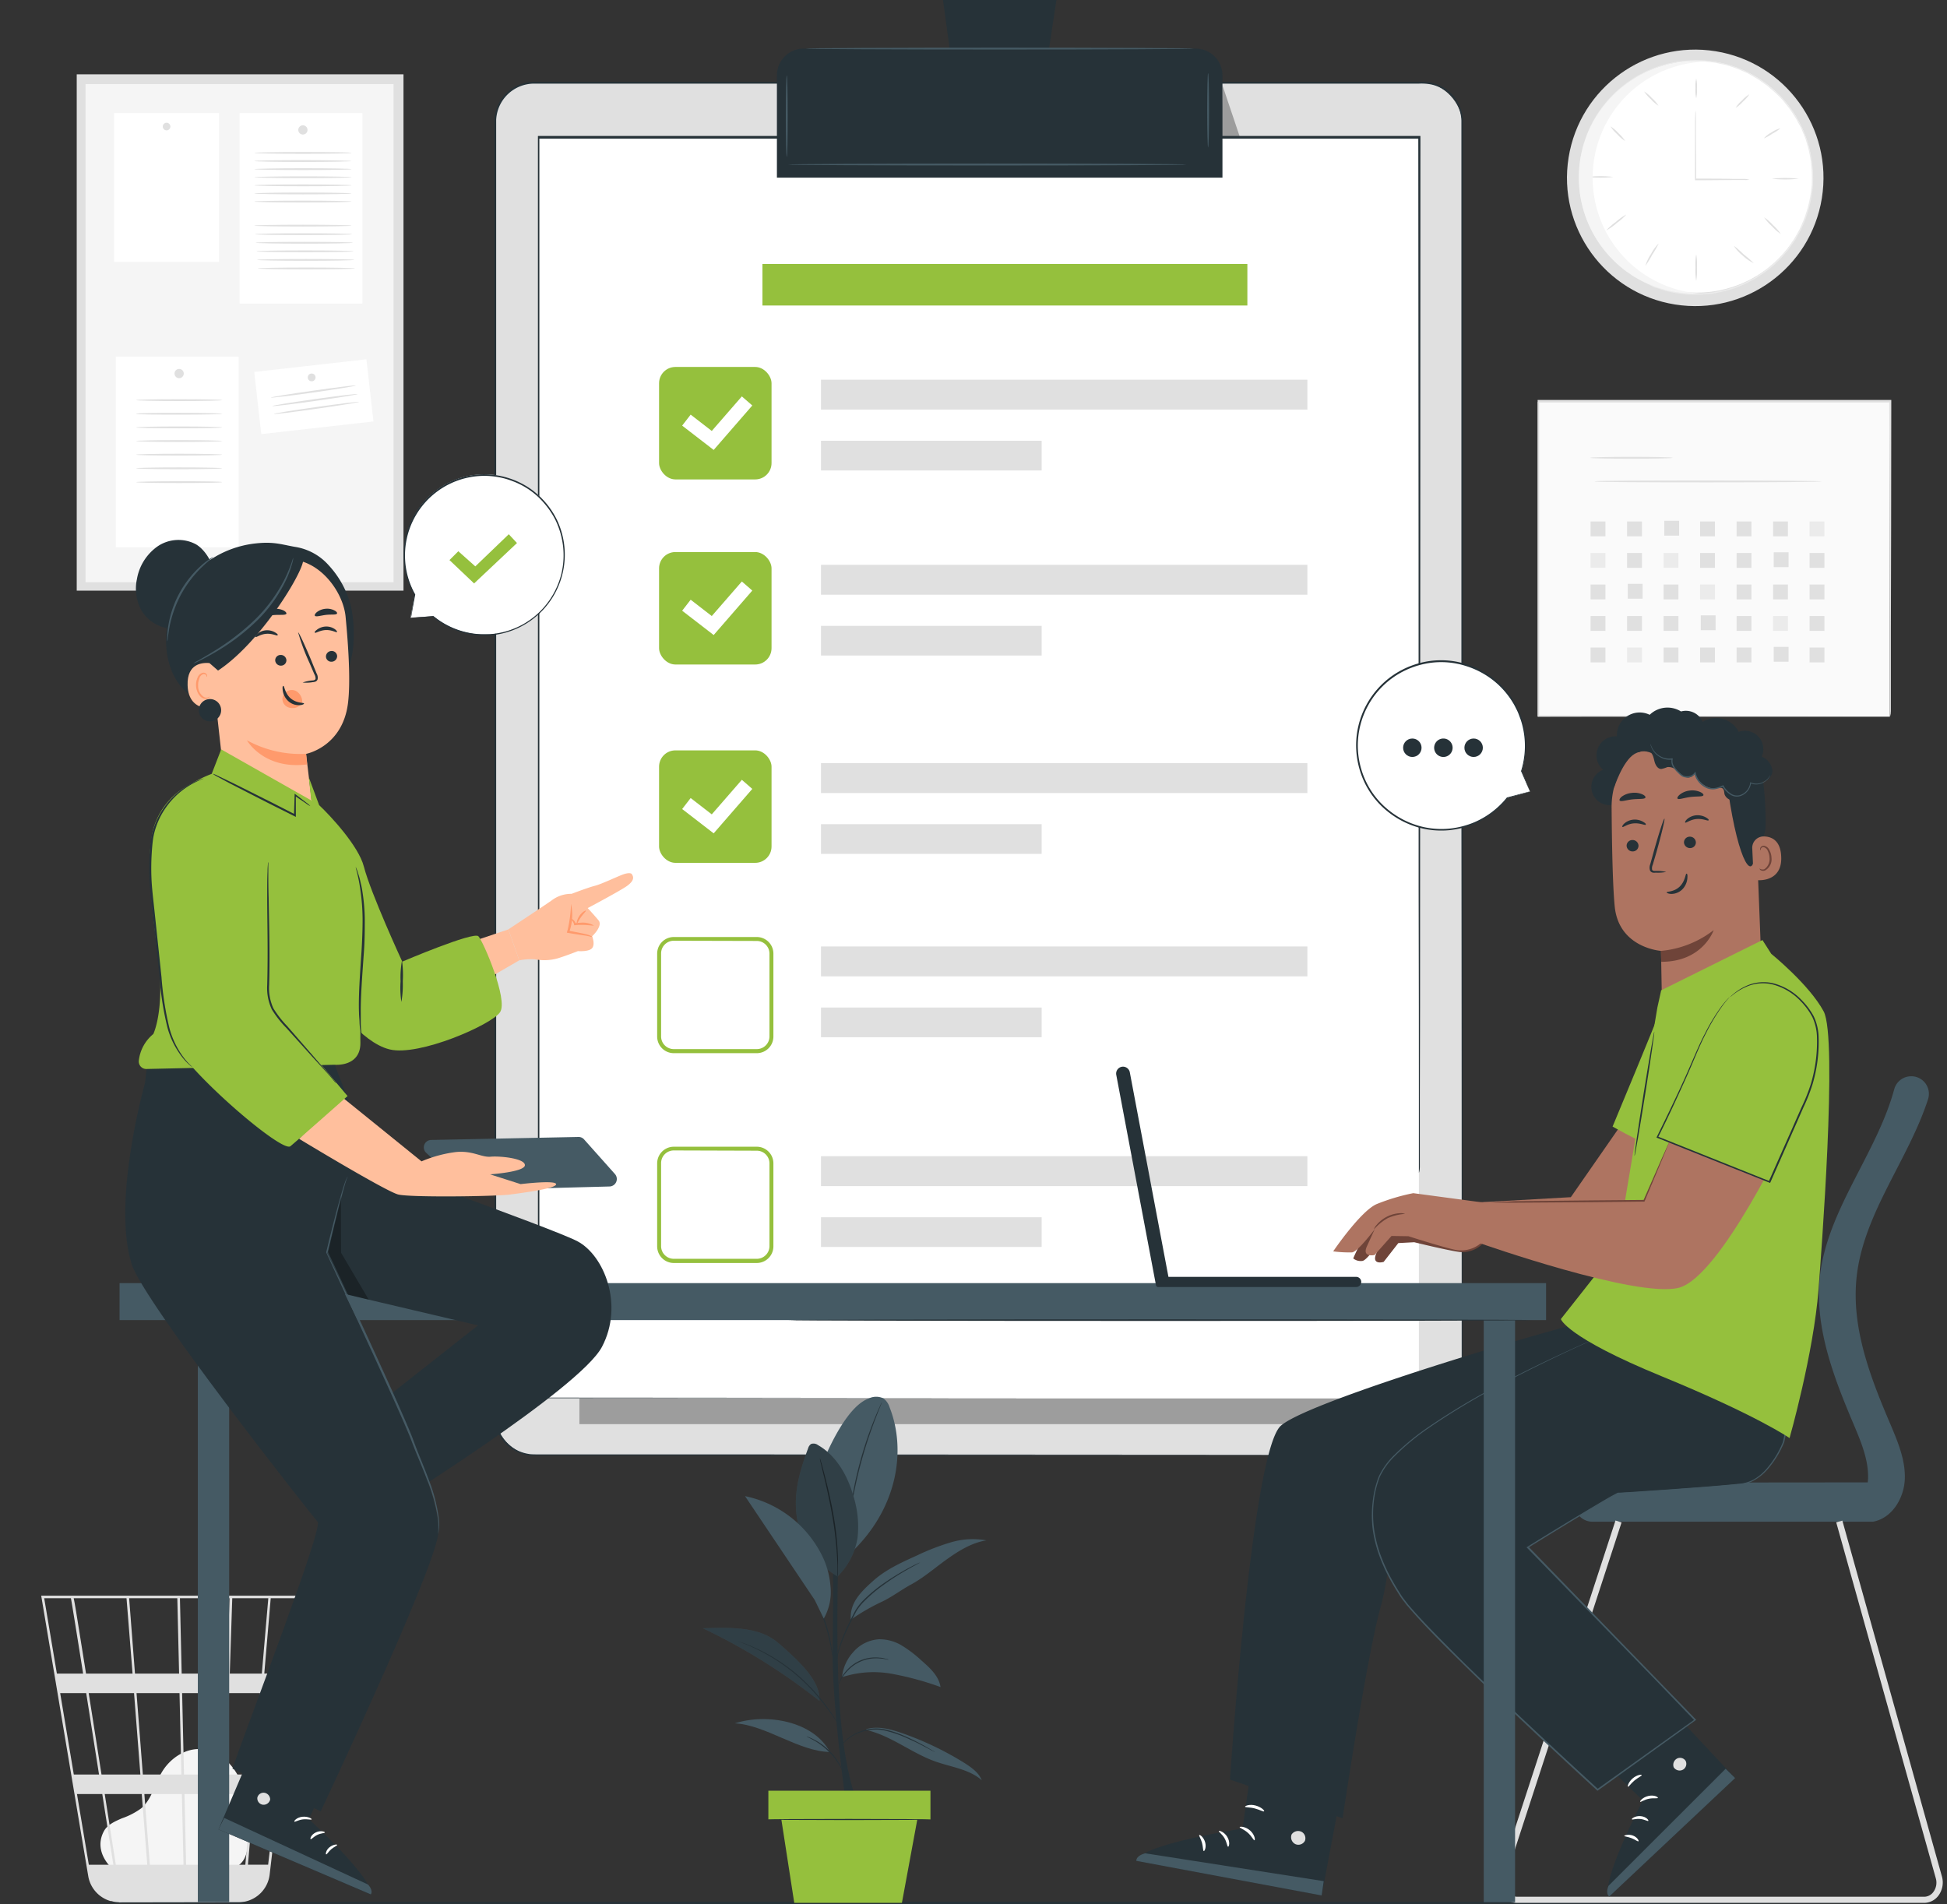 <svg xmlns="http://www.w3.org/2000/svg" viewBox="0 0 460.29 450.16"><rect x="0" y="0" width="460.29" height="450.16" fill="#333333" stroke="none"/><defs><style>.cls-1{fill:#f5f5f5;}.cls-2{fill:#e0e0e0;}.cls-3{fill:#fafafa;}.cls-4{fill:#ebebeb;}.cls-5{fill:#fff;}.cls-6{fill:#263238;}.cls-14,.cls-7{opacity:0.3;}.cls-8{fill:#455a64;}.cls-9{fill:#95c03d;}.cls-10{fill:#6f4439;}.cls-11{fill:#ae7461;}.cls-12{fill:#ffbf9d;}.cls-13{fill:#ff9a6c;}</style></defs><g id="Ebene_2" data-name="Ebene 2"><g id="Background_Complete" data-name="Background Complete"><path class="cls-1" d="M26.58,441.8c-1.32-1.13-4.27-4.71-2-8.88.83-1.53,2.6-2.29,4.2-3a17.23,17.23,0,0,0,4.61-2.38c2.49-2.13,3.18-5.65,4.84-8.49,1.9-3.25,5.45-5.69,9.2-5.52,4.3.2,7.88,3.71,9.5,7.71s1.68,8.44,1.72,12.76c0,2.39-.09,5.08-1.85,6.69-1.61,1.49-4,1.51-6.24,1.44l-23.47-.72"/><path class="cls-2" d="M71.47,377.26H9.74l11.12,66.3a7.42,7.42,0,0,0,5.27,5.91l.22,0c.18.05.36.11.55.15a8.39,8.39,0,0,0,1.25.14v.06l.3,0H56a8.4,8.4,0,0,0,1.51-.15,7.43,7.43,0,0,0,6.24-6.48l5.36-45.69.25-1.82h0l2.12-18.09ZM59.83,419.55H53.49l.64-19.24h7.34Zm2.25-19.24h6.07l-2.26,19.24H60.44ZM44,440.88l-.39-16.71h9.12l-.55,16.71Zm-9.87-16.71H43l.38,16.71H35.42Zm.69,16.71H27.38c-.71-4.51-1.63-10.38-2.62-16.71h8.75Zm-1.05-21.33-1.49-19.24H42.44l.44,19.24Zm9.73,0-.44-19.24H53.52l-.64,19.24Zm-.55-23.86-.41-17.82H54.26l-.59,17.82Zm-.61,0H31.91l-1.38-17.82H41.92Zm-11,0h-11c-.39-2.46-.76-4.79-1.1-6.88-1.15-7.21-1.58-9.92-1.82-10.94H29.91Zm.35,4.62,1.5,19.24H24c-.31-1.95-.62-3.93-.93-5.9-.71-4.55-1.43-9.09-2.1-13.34Zm-8.24,19.24h-6l-3.22-19.24h6.15C21.32,406.26,22.36,412.87,23.41,419.55Zm.73,4.62c.9,5.78,1.8,11.49,2.62,16.71H21l-2.8-16.71Zm28.64,16.71.56-16.71h6.09L58,440.88Zm1.5-45.19.59-17.82h8.52l-1.53,17.82ZM16.77,377.87c.24,1.29,1.37,8.3,2.88,17.82h-6.2l-3-17.82Zm46.62,63H58.62l1.43-16.71h5.3Zm5.3-45.19H62.48L64,377.87h6.78Z"/><rect class="cls-3" x="363.55" y="95.01" width="83.2" height="74.44"/><path class="cls-2" d="M446.75,169.45s0-.48,0-1.39,0-2.24,0-4c0-3.5,0-8.61,0-15.11,0-13-.06-31.59-.1-54l.19.19-83.19,0h0l.22-.22c0,27.08,0,52.56,0,74.44l-.19-.2,60.18.1,17,.05,4.49,0,1.16,0h-1.11l-4.46,0-16.93,0-60.3.1h-.2v-.19c0-21.88,0-47.36,0-74.44v-.22h.23l83.19,0h.19V95c0,22.42-.07,41-.1,54.08,0,6.48,0,11.58,0,15.06,0,1.73,0,3,0,4S446.75,169.45,446.75,169.45Z"/><path class="cls-2" d="M395.45,108.24c0,.12-4.38.22-9.78.22s-9.78-.1-9.78-.22,4.38-.23,9.78-.23S395.45,108.11,395.45,108.24Z"/><path class="cls-2" d="M430.7,113.82c0,.13-12,.23-26.86.23S377,114,377,113.82s12-.22,26.88-.22S430.7,113.7,430.7,113.82Z"/><rect class="cls-2" x="376.03" y="123.29" width="3.51" height="3.51"/><rect class="cls-2" x="384.66" y="123.29" width="3.51" height="3.51"/><rect class="cls-2" x="393.45" y="123.13" width="3.51" height="3.51"/><rect class="cls-2" x="401.92" y="123.29" width="3.51" height="3.51"/><rect class="cls-2" x="410.55" y="123.29" width="3.51" height="3.51"/><rect class="cls-2" x="419.17" y="123.29" width="3.51" height="3.51"/><rect class="cls-4" x="427.8" y="123.29" width="3.51" height="3.51"/><rect class="cls-4" x="376.03" y="130.74" width="3.51" height="3.51"/><rect class="cls-2" x="384.66" y="130.74" width="3.51" height="3.51"/><rect class="cls-4" x="393.29" y="130.74" width="3.51" height="3.51"/><rect class="cls-2" x="401.92" y="130.74" width="3.51" height="3.51"/><rect class="cls-2" x="410.55" y="130.74" width="3.51" height="3.51"/><rect class="cls-2" x="419.33" y="130.58" width="3.51" height="3.51"/><rect class="cls-2" x="427.8" y="130.74" width="3.51" height="3.51"/><rect class="cls-2" x="376.03" y="138.2" width="3.51" height="3.51"/><rect class="cls-2" x="384.82" y="138.04" width="3.51" height="3.51"/><rect class="cls-2" x="393.29" y="138.2" width="3.51" height="3.51"/><rect class="cls-4" x="401.92" y="138.2" width="3.51" height="3.51"/><rect class="cls-2" x="410.55" y="138.2" width="3.51" height="3.51"/><rect class="cls-2" x="419.17" y="138.2" width="3.51" height="3.51"/><rect class="cls-2" x="427.8" y="138.2" width="3.51" height="3.51"/><rect class="cls-2" x="376.03" y="145.65" width="3.51" height="3.51"/><rect class="cls-2" x="384.66" y="145.65" width="3.51" height="3.51"/><rect class="cls-2" x="393.29" y="145.65" width="3.51" height="3.51"/><rect class="cls-2" x="402.08" y="145.49" width="3.51" height="3.51"/><rect class="cls-2" x="410.55" y="145.65" width="3.51" height="3.51"/><rect class="cls-4" x="419.17" y="145.65" width="3.51" height="3.51"/><rect class="cls-2" x="427.8" y="145.65" width="3.51" height="3.51"/><rect class="cls-2" x="376.03" y="153.1" width="3.51" height="3.51"/><rect class="cls-4" x="384.66" y="153.1" width="3.51" height="3.51"/><rect class="cls-2" x="393.29" y="153.1" width="3.51" height="3.51"/><rect class="cls-2" x="401.92" y="153.1" width="3.51" height="3.51"/><rect class="cls-2" x="410.55" y="153.1" width="3.51" height="3.51"/><rect class="cls-2" x="419.33" y="152.94" width="3.51" height="3.51"/><rect class="cls-2" x="427.8" y="153.1" width="3.51" height="3.51"/><circle class="cls-2" cx="400.77" cy="42.05" r="30.32" transform="translate(295.66 431.07) rotate(-80.87)"/><circle class="cls-5" cx="401.09" cy="41.74" r="27.44"/><path class="cls-4" d="M373.37,40.1s0,.15,0,.44,0,.75,0,1.32v1c0,.36.06.75.09,1.17s.08.87.13,1.35a13.24,13.24,0,0,0,.26,1.53,26,26,0,0,0,2.57,7.51,27.37,27.37,0,0,0,6.46,8.24l1.13,1c.4.3.82.58,1.24.88s.82.61,1.28.86l1.38.78.7.39.75.32,1.5.67c.52.21,1.06.35,1.59.54a15.24,15.24,0,0,0,1.63.48,24.53,24.53,0,0,0,3.44.63c.59.06,1.19.16,1.79.19l1.82,0c.3,0,.61,0,.92,0l.92-.08c.62-.06,1.24-.09,1.86-.18a29.36,29.36,0,0,0,3.73-.83l.93-.27.46-.14.46-.19,1.82-.73c.6-.28,1.18-.61,1.78-.91.29-.16.6-.29.88-.48l.84-.55A29.34,29.34,0,0,0,419,62.54l1.5-1.44.37-.36.35-.4.68-.8.68-.8.61-.86.61-.87.31-.44.27-.46,1.05-1.88c.29-.65.59-1.31.88-2a29.36,29.36,0,0,0,2-8.55,29.29,29.29,0,0,0-.84-8.74c-.21-.7-.41-1.39-.61-2.08l-.81-2-.2-.5-.25-.47L425.1,29l-.49-.94-.57-.89-.58-.88-.28-.43-.33-.41-1.29-1.63A29.12,29.12,0,0,0,418.62,21l-.76-.66c-.26-.22-.55-.39-.81-.59-.55-.38-1.09-.78-1.64-1.13l-1.72-1-.42-.24a4.43,4.43,0,0,0-.45-.2l-.88-.4a30.34,30.34,0,0,0-3.59-1.31c-.6-.17-1.22-.28-1.82-.42l-.91-.2c-.3-.06-.61-.08-.91-.12l-1.81-.21c-.6,0-1.2,0-1.79,0a26.76,26.76,0,0,0-3.49.17,13.52,13.52,0,0,0-1.69.27c-.55.11-1.1.19-1.64.33l-1.58.46-.78.23-.74.29-1.47.59c-.49.19-.93.46-1.39.69s-.91.46-1.34.7l-1.25.81a27.4,27.4,0,0,0-7.48,7.33,26,26,0,0,0-3.53,7.11,14.56,14.56,0,0,0-.46,1.48q-.15.7-.3,1.32c-.09.41-.19.79-.25,1.14s-.08.67-.12,1c-.07.57-.12,1-.16,1.3s-.07.45-.07.45,0-.16,0-.45.07-.74.13-1.31c0-.29.07-.61.11-1s.15-.73.23-1.15.19-.86.29-1.33a13,13,0,0,1,.45-1.49,26,26,0,0,1,3.49-7.17,27.6,27.6,0,0,1,7.51-7.41l1.25-.82c.44-.25.9-.47,1.35-.71s.91-.51,1.4-.7l1.48-.6.75-.3.79-.23,1.59-.47c.54-.14,1.1-.22,1.66-.34a13.68,13.68,0,0,1,1.7-.27,25.54,25.54,0,0,1,3.52-.18c.6,0,1.21,0,1.81,0l1.83.21c.3,0,.61.06.92.12l.91.2c.61.14,1.23.26,1.85.42a29.14,29.14,0,0,1,3.62,1.32l.9.4.44.2.44.24,1.73,1c.56.36,1.1.76,1.66,1.14.27.2.56.38.82.6l.77.66a31,31,0,0,1,3,2.88c.44.54.87,1.09,1.31,1.64l.33.41.29.44.58.89.58.9.5.94.5,1,.25.48.2.5.81,2c.21.7.42,1.4.62,2.1a30,30,0,0,1,.86,8.84,29.59,29.59,0,0,1-2,8.64c-.29.67-.59,1.34-.89,2l-1.06,1.89-.27.47-.31.44-.62.88-.62.88-.69.81-.69.8-.35.4-.38.37-1.51,1.46a31.28,31.28,0,0,1-3.32,2.46l-.85.55c-.29.19-.6.32-.9.48-.6.31-1.18.64-1.79.92l-1.84.74-.46.19-.47.14-.95.27a29.09,29.09,0,0,1-3.76.84c-.63.08-1.26.11-1.88.17l-.93.08c-.31,0-.62,0-.93,0l-1.84,0c-.61,0-1.2-.13-1.8-.19a25.93,25.93,0,0,1-3.47-.64,13.63,13.63,0,0,1-1.65-.5c-.53-.18-1.08-.33-1.6-.54L389.26,67l-.75-.33c-.24-.13-.48-.26-.71-.4l-1.39-.78c-.46-.25-.86-.59-1.29-.88s-.85-.58-1.25-.88l-1.13-1a27.58,27.58,0,0,1-6.48-8.33,26.16,26.16,0,0,1-2.53-7.56c-.08-.54-.23-1-.25-1.54s-.07-.94-.11-1.36-.07-.81-.08-1.16,0-.68,0-1c0-.57,0-1,0-1.32S373.37,40.1,373.37,40.1Z"/><path class="cls-2" d="M413.58,42.49a4.38,4.38,0,0,1-1,.07l-2.68,0c-2.28,0-5.45.06-9,.06h-.18v-2c0-4,0-7.61,0-10.23,0-1.27,0-2.31.06-3.11a6,6,0,0,1,.07-1.13,7.27,7.27,0,0,1,.07,1.13c0,.8,0,1.84,0,3.11,0,2.62.06,6.24.06,10.23v1.79l-.18-.17c3.58,0,6.75,0,9,.06l2.68,0A6.2,6.2,0,0,1,413.58,42.49Z"/><path class="cls-2" d="M401,18.58a7.62,7.62,0,0,1,.18,2.32,7.52,7.52,0,0,1-.18,2.31,7.52,7.52,0,0,1-.18-2.31A7.62,7.62,0,0,1,401,18.58Z"/><path class="cls-2" d="M413.56,22.3A7.49,7.49,0,0,1,412.07,24a7.2,7.2,0,0,1-1.74,1.49,7.2,7.2,0,0,1,1.49-1.74A7.49,7.49,0,0,1,413.56,22.3Z"/><path class="cls-2" d="M420.91,30.33A9.3,9.3,0,0,1,419,31.6a9.87,9.87,0,0,1-2,1.11,6,6,0,0,1,1.82-1.41A6.38,6.38,0,0,1,420.91,30.33Z"/><path class="cls-2" d="M425.22,42.25a27.83,27.83,0,0,1-6.32,0,29.45,29.45,0,0,1,6.32,0Z"/><path class="cls-2" d="M381.38,41.83a24.84,24.84,0,0,1-6,0,24.84,24.84,0,0,1,6,0Z"/><path class="cls-2" d="M384.48,50.71a12.72,12.72,0,0,1-2.25,2,13,13,0,0,1-2.49,1.77,14,14,0,0,1,2.26-2A13.32,13.32,0,0,1,384.48,50.71Z"/><path class="cls-2" d="M392.13,57.57a21.49,21.49,0,0,1-1.53,2.66A22.06,22.06,0,0,1,389,62.84a9.85,9.85,0,0,1,1.32-2.79A9.85,9.85,0,0,1,392.13,57.57Z"/><path class="cls-2" d="M401,66.42a14,14,0,0,1-.18-3.16A14,14,0,0,1,401,60.1a14,14,0,0,1,.18,3.16A14,14,0,0,1,401,66.42Z"/><path class="cls-2" d="M414.61,62.21A9.25,9.25,0,0,1,412,60.43a9.32,9.32,0,0,1-2.12-2.34,26,26,0,0,1,2.36,2.07A26.45,26.45,0,0,1,414.61,62.21Z"/><path class="cls-2" d="M421,55.32a10.83,10.83,0,0,1-2.1-1.84,11,11,0,0,1-1.84-2.09,10.83,10.83,0,0,1,2.1,1.84A11.41,11.41,0,0,1,421,55.32Z"/><path class="cls-2" d="M384.19,33.33a8.31,8.31,0,0,1-1.85-1.59,8.31,8.31,0,0,1-1.59-1.85,8.31,8.31,0,0,1,1.85,1.59A8.31,8.31,0,0,1,384.19,33.33Z"/><path class="cls-2" d="M392.08,25a8.13,8.13,0,0,1-1.81-1.56,8.36,8.36,0,0,1-1.57-1.81,8.05,8.05,0,0,1,1.82,1.56A8.13,8.13,0,0,1,392.08,25Z"/><path class="cls-1" d="M376.52,42a27.43,27.43,0,0,1,25.8-27.38c-.54,0-1.08-.06-1.63-.06a27.44,27.44,0,0,0,0,54.88c.55,0,1.09,0,1.63,0A27.44,27.44,0,0,1,376.52,42Z"/><rect class="cls-2" x="18.14" y="17.57" width="77.25" height="122.08"/><rect class="cls-1" x="20.22" y="19.87" width="72.82" height="117.78"/><rect class="cls-5" x="56.64" y="26.73" width="29.04" height="45.06"/><path class="cls-2" d="M72.7,30.71a1.09,1.09,0,1,1-1.09-1.08A1.09,1.09,0,0,1,72.7,30.71Z"/><rect class="cls-5" x="27.37" y="84.33" width="29.04" height="45.06"/><path class="cls-2" d="M43.44,88.31a1.09,1.09,0,1,1-1.09-1.08A1.08,1.08,0,0,1,43.44,88.31Z"/><rect class="cls-5" x="26.98" y="26.73" width="24.8" height="35.19"/><path class="cls-2" d="M40.28,29.92a.9.9,0,1,1-.9-.9A.9.9,0,0,1,40.28,29.92Z"/><rect class="cls-5" x="60.85" y="86.4" width="26.69" height="14.79" transform="translate(-10.05 8.91) rotate(-6.44)"/><path class="cls-2" d="M74.6,89.23a.92.92,0,1,1-.92-.92A.92.92,0,0,1,74.6,89.23Z"/><path class="cls-2" d="M52.53,94.6c0,.12-4.55.22-10.18.22s-10.18-.1-10.18-.22,4.56-.21,10.18-.21S52.53,94.48,52.53,94.6Z"/><path class="cls-2" d="M52.53,97.83c0,.12-4.55.21-10.18.21S32.17,98,32.17,97.83s4.56-.22,10.18-.22S52.53,97.71,52.53,97.83Z"/><path class="cls-2" d="M52.53,101.05c0,.12-4.55.22-10.18.22s-10.18-.1-10.18-.22,4.56-.22,10.18-.22S52.53,100.93,52.53,101.05Z"/><path class="cls-2" d="M52.53,104.27c0,.12-4.55.22-10.18.22s-10.18-.1-10.18-.22,4.56-.21,10.18-.21S52.53,104.15,52.53,104.27Z"/><path class="cls-2" d="M52.53,107.5c0,.12-4.55.21-10.18.21s-10.18-.09-10.18-.21,4.56-.22,10.18-.22S52.53,107.38,52.53,107.5Z"/><path class="cls-2" d="M52.53,110.72c0,.12-4.55.22-10.18.22s-10.18-.1-10.18-.22,4.56-.21,10.18-.21S52.53,110.6,52.53,110.72Z"/><path class="cls-2" d="M52.53,114c0,.12-4.55.21-10.18.21s-10.18-.09-10.18-.21,4.56-.22,10.18-.22S52.53,113.83,52.53,114Z"/><path class="cls-2" d="M84.14,91.15c0,.12-4.48.85-10,1.64S64,94.11,64,94s4.49-.86,10.06-1.64S84.12,91,84.14,91.15Z"/><path class="cls-2" d="M84.55,93.17c0,.11-4.49.85-10.06,1.63S64.4,96.13,64.38,96s4.48-.85,10.05-1.64S84.53,93.05,84.55,93.17Z"/><path class="cls-2" d="M84.92,95c0,.12-4.49.85-10.06,1.64S64.77,98,64.75,97.87s4.48-.85,10-1.63S84.9,94.91,84.92,95Z"/><path class="cls-2" d="M83.12,36.15c0,.12-5.15.22-11.5.22s-11.51-.1-11.51-.22,5.15-.21,11.51-.21S83.12,36,83.12,36.15Z"/><path class="cls-2" d="M83.12,38.07c0,.12-5.15.22-11.5.22s-11.51-.1-11.51-.22,5.15-.22,11.51-.22S83.12,38,83.12,38.07Z"/><path class="cls-2" d="M83.12,40c0,.12-5.15.21-11.5.21S60.11,40.11,60.11,40s5.15-.22,11.51-.22S83.12,39.87,83.12,40Z"/><path class="cls-2" d="M83.12,41.9c0,.12-5.15.22-11.5.22S60.11,42,60.11,41.9s5.15-.21,11.51-.21S83.12,41.79,83.12,41.9Z"/><path class="cls-2" d="M83.12,43.82c0,.12-5.15.22-11.5.22s-11.51-.1-11.51-.22,5.15-.22,11.51-.22S83.12,43.7,83.12,43.82Z"/><path class="cls-2" d="M83.12,45.74c0,.12-5.15.21-11.5.21s-11.51-.09-11.51-.21,5.15-.22,11.51-.22S83.12,45.62,83.12,45.74Z"/><path class="cls-2" d="M83.12,47.65c0,.12-5.15.22-11.5.22s-11.51-.1-11.51-.22,5.15-.21,11.51-.21S83.12,47.54,83.12,47.65Z"/><path class="cls-2" d="M83.12,53.34c0,.12-5.15.22-11.5.22s-11.51-.1-11.51-.22,5.15-.21,11.51-.21S83.12,53.22,83.12,53.34Z"/><path class="cls-2" d="M83.28,55.37c0,.12-5.15.21-11.5.21s-11.51-.09-11.51-.21,5.15-.22,11.51-.22S83.28,55.25,83.28,55.37Z"/><path class="cls-2" d="M83.44,57.39c0,.12-5.15.22-11.5.22s-11.51-.1-11.51-.22,5.15-.21,11.51-.21S83.44,57.27,83.44,57.39Z"/><path class="cls-2" d="M83.61,59.42c0,.12-5.16.21-11.51.21s-11.5-.09-11.5-.21,5.15-.22,11.5-.22S83.61,59.3,83.61,59.42Z"/><path class="cls-2" d="M83.77,61.44c0,.12-5.15.22-11.51.22s-11.5-.1-11.5-.22,5.15-.21,11.5-.21S83.77,61.32,83.77,61.44Z"/><path class="cls-2" d="M83.93,63.47c0,.12-5.15.21-11.51.21s-11.5-.09-11.5-.21,5.15-.22,11.5-.22S83.93,63.35,83.93,63.47Z"/></g><g id="Floor"><path class="cls-6" d="M460.29,449.9c0,.15-103,.26-230.14.26S0,450.05,0,449.9s103-.26,230.15-.26S460.29,449.76,460.29,449.9Z"/></g><g id="Tasks"><rect class="cls-2" x="117.03" y="19.57" width="228.6" height="324.47" rx="9.24"/><path class="cls-6" d="M336.4,344l.71-.05a9.83,9.83,0,0,0,2.06-.4,9.24,9.24,0,0,0,5.79-5.45,8.89,8.89,0,0,0,.6-2.8c.05-1,0-2.08,0-3.2,0-2.24,0-4.69,0-7.34,0-5.31,0-11.44,0-18.33,0-27.59,0-67.51-.07-116.83,0-24.66,0-51.68,0-80.68q0-21.75,0-44.94V40.51q0-6,0-12a9,9,0,0,0-7-8.51,12,12,0,0,0-3-.23H126.3a9,9,0,0,0-9,8.57c0,4.66,0,9.34,0,14q0,13.94,0,27.69v54.13c0,35.49,0,69.73,0,102.34s0,63.6,0,92.6v10.78c0,1.78,0,3.57,0,5.32a9,9,0,0,0,1.64,4.82,9.18,9.18,0,0,0,3.95,3.16,10,10,0,0,0,2.46.63c.83.07,1.7.05,2.55.06h48.91l116.83.07,31.76.05,8.26,0c1.86,0,2.81,0,2.81,0s-.95,0-2.81,0l-8.26,0-31.76.05-116.83.07H127.83c-.85,0-1.71,0-2.59,0a9.85,9.85,0,0,1-2.56-.66,9.56,9.56,0,0,1-4.1-3.27,9.39,9.39,0,0,1-1.7-5c0-1.78,0-3.54,0-5.33V319.1c0-29,0-60,0-92.6s0-66.85,0-102.34q0-26.62,0-54.13V42.34c0-4.65,0-9.3,0-14a9.45,9.45,0,0,1,9.46-9H335.4a13.43,13.43,0,0,1,3.09.24,9.38,9.38,0,0,1,7.33,8.9q0,6,0,12,0,11.93,0,23.51,0,23.16,0,44.94c0,29,0,56,0,80.68,0,49.32-.05,89.24-.07,116.83,0,6.89,0,13,0,18.33,0,2.65,0,5.1,0,7.34,0,1.13,0,2.19,0,3.21a9,9,0,0,1-.62,2.82,9.31,9.31,0,0,1-2.81,3.84,9.75,9.75,0,0,1-3.05,1.63,10.38,10.38,0,0,1-2.07.38Z"/><g class="cls-7"><polygon points="136.98 336.71 328.84 336.71 326.74 296.8 326.74 275.56 136.98 305.21 136.98 336.71"/></g><g class="cls-7"><polygon points="289.02 20.23 293.38 33.17 293.38 39.5 288.46 39.5 289.02 20.23"/></g><polygon class="cls-5" points="127.23 32.57 127.23 330.63 282.72 330.63 335.44 330.63 335.44 32.57 127.23 32.57"/><path class="cls-6" d="M335.44,277.33s0-.38,0-1.14,0-1.9,0-3.39c0-3,0-7.42,0-13.19,0-11.56,0-28.47-.06-49.94,0-43,0-104.15-.08-177.1l.2.2-208.21,0,.22-.22v.27c0,114.58,0,219.21,0,297.79l-.17-.17,113.67.08,31,0,8.07,0,2.75,0-2.75,0-8.07,0-31,0-113.67.07h-.17v-.16c0-78.58,0-183.21,0-297.79v-.49h.22l208.21,0h.2v.19c0,72.95-.06,134.14-.08,177.1,0,21.47,0,38.38-.06,49.94,0,5.77,0,10.2,0,13.19,0,1.49,0,2.62,0,3.39S335.44,277.33,335.44,277.33Z"/><path class="cls-6" d="M190,11.49h92.7A6.33,6.33,0,0,1,289,17.82V42a0,0,0,0,1,0,0H183.67a0,0,0,0,1,0,0V17.82A6.33,6.33,0,0,1,190,11.49Z"/><polygon class="cls-6" points="249.75 0 222.94 0 226.07 22.98 246.27 22.98 249.75 0"/><path class="cls-8" d="M282.25,11.49c0,.12-20.55.22-45.9.22s-45.91-.1-45.91-.22,20.55-.22,45.91-.22S282.25,11.37,282.25,11.49Z"/><path class="cls-8" d="M186,37.12c-.12,0-.22-4.32-.22-9.66s.1-9.65.22-9.65.22,4.32.22,9.65S186.15,37.12,186,37.12Z"/><path class="cls-8" d="M285.61,34.83c-.12,0-.22-3.92-.22-8.76s.1-8.77.22-8.77.22,3.93.22,8.77S285.73,34.83,285.61,34.83Z"/><path class="cls-8" d="M280.53,38.9c0,.12-21.1.22-47.12.22s-47.13-.1-47.13-.22,21.1-.23,47.13-.23S280.53,38.77,280.53,38.9Z"/><rect class="cls-2" x="194.09" y="89.77" width="114.99" height="7.07"/><rect class="cls-2" x="194.09" y="104.21" width="52.17" height="7.02"/><rect class="cls-9" x="155.81" y="86.76" width="26.59" height="26.59" rx="3.86"/><polygon class="cls-5" points="168.72 106.38 161.27 100.63 163.28 98.03 168.27 101.89 175.38 93.72 177.85 95.87 168.72 106.38"/><rect class="cls-2" x="194.09" y="133.54" width="114.99" height="7.07"/><rect class="cls-2" x="194.09" y="147.97" width="52.17" height="7.02"/><rect class="cls-9" x="155.81" y="130.52" width="26.59" height="26.59" rx="3.86"/><polygon class="cls-5" points="168.72 150.14 161.27 144.39 163.28 141.79 168.27 145.65 175.38 137.48 177.85 139.63 168.72 150.14"/><rect class="cls-2" x="194.09" y="180.43" width="114.99" height="7.07"/><rect class="cls-2" x="194.09" y="194.86" width="52.17" height="7.02"/><rect class="cls-2" x="194.09" y="223.77" width="114.99" height="7.07"/><rect class="cls-2" x="194.09" y="238.21" width="52.17" height="7.02"/><rect class="cls-9" x="155.81" y="177.41" width="26.59" height="26.59" rx="3.86"/><polygon class="cls-5" points="168.72 197.03 161.27 191.28 163.28 188.68 168.27 192.54 175.38 184.37 177.85 186.52 168.72 197.03"/><path class="cls-9" d="M178.91,249H159.29a3.93,3.93,0,0,1-3.93-3.93V225.47a3.93,3.93,0,0,1,3.93-3.93h19.62a3.93,3.93,0,0,1,3.93,3.93v19.62A3.93,3.93,0,0,1,178.91,249Zm-19.62-26.58a3,3,0,0,0-3,3v19.62a3,3,0,0,0,3,3h19.62a3,3,0,0,0,3-3V225.47a3,3,0,0,0-3-3Z"/><rect class="cls-2" x="194.09" y="273.36" width="114.99" height="7.07"/><rect class="cls-2" x="194.09" y="287.8" width="52.17" height="7.02"/><path class="cls-9" d="M178.91,298.61H159.29a3.94,3.94,0,0,1-3.93-3.93V275.06a3.94,3.94,0,0,1,3.93-3.94h19.62a3.94,3.94,0,0,1,3.93,3.94v19.62A3.94,3.94,0,0,1,178.91,298.61ZM159.29,272a3,3,0,0,0-3,3v19.62a3,3,0,0,0,3,3h19.62a3,3,0,0,0,3-3V275.06a3,3,0,0,0-3-3Z"/><rect class="cls-9" x="180.25" y="62.41" width="114.64" height="9.82"/></g><g id="Plant"><path class="cls-6" d="M200,426.32s-3.45-23.73-3.17-37.53,0-29.34,0-29.34h1.59s-1.08,27.4.09,43.93,4.26,22.94,4.26,22.94H200"/><path class="cls-8" d="M210.32,332.76a4.23,4.23,0,0,0-1.45-2.13,4,4,0,0,0-3.46,0c-4.81,1.7-9.06,10.66-11,15.37l6.38,21.49C212.3,356.84,214.29,342.83,210.32,332.76Z"/><path class="cls-6" d="M208.49,331.5a.93.93,0,0,1-.09.28c-.08.21-.18.47-.31.79-.28.67-.67,1.66-1.14,2.88-.94,2.44-2.14,5.85-3.21,9.7s-1.8,7.38-2.25,10c-.23,1.29-.4,2.33-.51,3.06,0,.33-.1.61-.13.83a1.48,1.48,0,0,1-.07.29,1.34,1.34,0,0,1,0-.3c0-.22,0-.5.08-.84.08-.73.22-1.78.43-3.07a91.18,91.18,0,0,1,5.47-19.7c.49-1.21.91-2.19,1.22-2.85l.35-.77Z"/><path class="cls-8" d="M198,372.68a19.45,19.45,0,0,1-9.83-16.35c-.23-4.77,1.23-9.45,2.89-13.92a1.88,1.88,0,0,1,.68-1,1.72,1.72,0,0,1,1.63.26c4.34,2.47,7,7.19,8.37,12a24.08,24.08,0,0,1,1,9.86,16.41,16.41,0,0,1-4.73,9.18"/><path class="cls-6" d="M198,372.68a1.11,1.11,0,0,1,0-.29c0-.22,0-.49,0-.83,0-.71,0-1.75-.09-3a84,84,0,0,0-1.11-9.93c-.66-3.85-1.47-7.29-2.06-9.79-.3-1.21-.53-2.21-.71-2.95-.08-.32-.14-.59-.18-.8a1.2,1.2,0,0,1,0-.29,1.71,1.71,0,0,1,.1.28c.06.2.13.47.23.79.2.69.47,1.69.79,2.93.64,2.48,1.47,5.93,2.14,9.79a71.49,71.49,0,0,1,1,10c0,1.28,0,2.32,0,3,0,.34,0,.61,0,.83A1.11,1.11,0,0,1,198,372.68Z"/><g class="cls-7"><path d="M198,372.68a19.45,19.45,0,0,1-9.83-16.35c-.23-4.77,1.23-9.45,2.89-13.92a1.88,1.88,0,0,1,.68-1,1.72,1.72,0,0,1,1.63.26c4.34,2.47,7,7.19,8.37,12a24.08,24.08,0,0,1,1,9.86,16.41,16.41,0,0,1-4.73,9.18"/></g><path class="cls-8" d="M204.69,409c5.89,1.29,10.73,5.44,16.41,7.46,3.76,1.34,8,1.81,11,4.44-.72-1.82-2.42-3-4.08-4.07a73.81,73.81,0,0,0-14.87-7.1c-2.67-.92-5.57-1.69-8.29-.93"/><path class="cls-8" d="M196.18,414.22c-7.36-.12-15.12-6.39-22.46-6.77,7.68-2.47,18.67-.45,22.46,6.77"/><path class="cls-8" d="M199.06,396.54a24,24,0,0,1,11.79-.8,71.16,71.16,0,0,1,11.5,3.13c-.38-2.56-2.45-4.48-4.4-6.18a29.78,29.78,0,0,0-4.61-3.55,10.25,10.25,0,0,0-5.54-1.57,8.78,8.78,0,0,0-6.12,3.08,10.27,10.27,0,0,0-2.62,5.89"/><path class="cls-8" d="M183.94,388.41c-4.64-4-11.67-3.58-17.77-3.44a144.35,144.35,0,0,1,27.55,17.17C194,397.83,189.8,393.41,183.94,388.41Z"/><g class="cls-7"><path d="M183.94,388.41c-4.64-4-11.67-3.58-17.77-3.44a144.35,144.35,0,0,1,27.55,17.17C194,397.83,189.8,393.41,183.94,388.41Z"/></g><path class="cls-8" d="M201.15,382.94a50.67,50.67,0,0,1,7.14-4.15c2.44-1.11,4.72-2.88,7.07-4.15,3.06-1.66,5.71-4,8.52-6s5.89-3.91,9.32-4.45a18.2,18.2,0,0,0-8.48.49,53.93,53.93,0,0,0-8,3.11c-3.62,1.63-7.3,3.3-10.26,5.94s-5.63,5.26-5.32,9.22"/><path class="cls-6" d="M221,414.22a.89.89,0,0,1-.24-.1l-.64-.33c-.56-.3-1.35-.74-2.36-1.24-.49-.26-1-.54-1.64-.82s-1.23-.58-1.91-.87a27.72,27.72,0,0,0-4.54-1.58,9.65,9.65,0,0,0-4.73-.12,13.1,13.1,0,0,0-2,.59,11.1,11.1,0,0,0-1.62.83,10.87,10.87,0,0,0-2,1.68c-.43.46-.64.74-.65.73s0-.08.13-.22.24-.33.44-.58a9.65,9.65,0,0,1,2-1.76,10,10,0,0,1,1.64-.88,13.46,13.46,0,0,1,2-.63,9.84,9.84,0,0,1,4.84.1,26.55,26.55,0,0,1,4.57,1.62c.68.3,1.33.6,1.92.9s1.14.57,1.63.85c1,.52,1.78,1,2.32,1.31l.62.38A.87.87,0,0,1,221,414.22Z"/><path class="cls-6" d="M190.69,410.57a1.59,1.59,0,0,1,.46.13,10.74,10.74,0,0,1,1.2.53,14.6,14.6,0,0,1,3.52,2.49,14.81,14.81,0,0,1,2.64,3.42,11.68,11.68,0,0,1,.57,1.18,1.65,1.65,0,0,1,.15.46s-.32-.61-.88-1.54a16.23,16.23,0,0,0-6.09-5.85C191.31,410.86,190.67,410.61,190.69,410.57Z"/><path class="cls-6" d="M174.38,388a1.37,1.37,0,0,1,.32.09l.88.31,1.4.52c.54.2,1.13.5,1.8.79a42.85,42.85,0,0,1,9.59,6.11,49.44,49.44,0,0,1,4.48,4.41,51,51,0,0,1,3.17,4c.84,1.2,1.48,2.19,1.92,2.88l.5.79a3,3,0,0,1,.17.28s-.08-.08-.21-.25-.32-.43-.55-.77c-.46-.67-1.12-1.64-2-2.82s-1.94-2.53-3.21-4a47.58,47.58,0,0,0-4.46-4.36,44.66,44.66,0,0,0-9.5-6.15c-.66-.3-1.25-.61-1.78-.83l-1.38-.55-.86-.36Z"/><path class="cls-6" d="M210.12,392.4a2.27,2.27,0,0,1-.58-.08l-.68-.12c-.27-.05-.57-.05-.91-.09a9.18,9.18,0,0,0-7.37,2.71,10.7,10.7,0,0,0-1.48,1.83,14,14,0,0,0-1,1.94,2,2,0,0,1,.15-.58,7.92,7.92,0,0,1,.7-1.45,10,10,0,0,1,1.47-1.91,9,9,0,0,1,7.56-2.72c.34,0,.65.06.91.12l.68.17A2.19,2.19,0,0,1,210.12,392.4Z"/><path class="cls-6" d="M217.53,369.42a1.28,1.28,0,0,1-.28.17l-.82.45c-.72.39-1.75.95-3,1.69s-2.71,1.66-4.26,2.78a35.28,35.28,0,0,0-4.77,4,12.15,12.15,0,0,0-2,2.53c-.48.92-.95,1.82-1.37,2.68a49,49,0,0,0-2.05,4.66,27.11,27.11,0,0,0-1,3.28c-.19.79-.26,1.24-.29,1.23a2.54,2.54,0,0,1,0-.32c0-.22.07-.53.16-.93a23.43,23.43,0,0,1,.92-3.32,44.69,44.69,0,0,1,2-4.71c.42-.86.88-1.76,1.36-2.69a12,12,0,0,1,2-2.59,34.18,34.18,0,0,1,4.81-4c1.58-1.11,3.06-2,4.32-2.74s2.31-1.26,3-1.62l.85-.4Z"/><path class="cls-6" d="M196.86,391.74a5.17,5.17,0,0,1-.14-.63c-.09-.45-.2-1-.32-1.7a44.14,44.14,0,0,0-3.5-10.83l-.72-1.58a3.39,3.39,0,0,1-.24-.59,2.94,2.94,0,0,1,.33.55c.2.36.47.88.8,1.54a36.73,36.73,0,0,1,3.51,10.88c.11.72.2,1.31.24,1.72A2.39,2.39,0,0,1,196.86,391.74Z"/><path class="cls-8" d="M196.33,375a19.84,19.84,0,0,0-2.4-8,26.26,26.26,0,0,0-17.8-13.27l16.48,24.56,2.13,4.39A12.61,12.61,0,0,0,196.33,375Z"/><rect class="cls-9" x="181.65" y="423.38" width="38.32" height="6.79"/><polygon class="cls-9" points="184.51 428.83 187.77 449.9 213.22 449.9 217.11 428.83 184.51 428.83"/><path class="cls-6" d="M220,430.18c0,.08-8.64.14-19.3.14s-19.31-.06-19.31-.14,8.64-.13,19.31-.13S220,430.11,220,430.18Z"/></g><g id="Speech_Bubble_2" data-name="Speech Bubble 2"><path class="cls-5" d="M361.71,187.15l-2-4.83a19.82,19.82,0,0,0,0-12,19.92,19.92,0,1,0-15.21,25.55,19.77,19.77,0,0,0,11.82-7.19h0Z"/><path class="cls-6" d="M361.71,187.15l-.33.11-1,.3-4,1.17a.08.08,0,0,1-.11-.06.09.09,0,0,1,0-.07h0l.16.1a19.94,19.94,0,0,1-7.6,5.95,20.92,20.92,0,0,1-6.17,1.63,20.1,20.1,0,0,1-7.23-.62,20.48,20.48,0,0,1-7.16-3.63,19.69,19.69,0,0,1-5.51-6.69,20.59,20.59,0,0,1-2.16-9,20.17,20.17,0,0,1,8.75-16.71,20.62,20.62,0,0,1,8.7-3.35,19.69,19.69,0,0,1,8.72.79A20.55,20.55,0,0,1,353.8,161a19.94,19.94,0,0,1,4.58,5.68l.73,1.53c.23.51.39,1,.58,1.53a18.19,18.19,0,0,1,.78,3,19.89,19.89,0,0,1-.7,9.59v-.06c.63,1.55,1.12,2.77,1.47,3.62l.36.93a1.81,1.81,0,0,1,.11.31s-.06-.12-.15-.33-.24-.54-.42-.93l-1.54-3.53a.15.15,0,0,1,0-.06,19.84,19.84,0,0,0,.58-9.49,18.57,18.57,0,0,0-.78-2.94c-.2-.49-.36-1-.58-1.5s-.49-1-.74-1.5a19.77,19.77,0,0,0-4.53-5.56,20.13,20.13,0,0,0-6.94-3.81,19.15,19.15,0,0,0-8.53-.75,20.15,20.15,0,0,0-8.5,3.28A19.75,19.75,0,0,0,321,176.36a20,20,0,0,0,2.1,8.76,19.31,19.31,0,0,0,5.38,6.57,20.21,20.21,0,0,0,7,3.58,19.59,19.59,0,0,0,7.09.65,20.54,20.54,0,0,0,6.09-1.56,20,20,0,0,0,7.57-5.79.09.09,0,0,1,.13,0,.08.08,0,0,1,0,.11h0l-.12-.13,4-1.05,1-.27A1.87,1.87,0,0,1,361.71,187.15Z"/><circle class="cls-6" cx="333.89" cy="176.79" r="2.18"/><path class="cls-6" d="M343.41,176.79a2.18,2.18,0,1,1-2.18-2.18A2.18,2.18,0,0,1,343.41,176.79Z"/><circle class="cls-6" cx="348.38" cy="176.79" r="2.18"/></g><g id="Speech_Bubble_1" data-name="Speech Bubble 1"><path class="cls-5" d="M97.05,146.05l1-5.57a18.94,18.94,0,1,1,4.37,5.2h0Z"/><path class="cls-6" d="M97.05,146.05h.33l1,0,4-.22a.09.09,0,0,0,.07-.09.06.06,0,0,0,0,0h0l-.11.11a18.89,18.89,0,0,0,8.27,4,19.09,19.09,0,0,0,2.92.37c.51,0,1,0,1.56,0a7.18,7.18,0,0,0,.8,0l.8-.09a19.13,19.13,0,0,0,14.89-27.39,19.41,19.41,0,0,0-2.6-3.91,19.65,19.65,0,0,0-3.42-3.16,19.36,19.36,0,0,0-12.64-3.48,19.1,19.1,0,0,0-7.85,2.42,19.33,19.33,0,0,0-5.73,5,19.12,19.12,0,0,0-3.92,12.15,18.8,18.8,0,0,0,2.53,8.87v-.05q-.44,2.72-.66,4.17l-.16,1.06c0,.23,0,.35,0,.35s0-.13.08-.38.11-.61.2-1.07c.17-.95.42-2.33.75-4.1a.13.13,0,0,0,0-.06,18.73,18.73,0,0,1-2.41-8.79,18.81,18.81,0,0,1,17.27-19.19,18.45,18.45,0,0,1,8.46,1.3,18,18,0,0,1,7.27,5.23,19.28,19.28,0,0,1,2.55,3.82,19.06,19.06,0,0,1,1.48,4.26,18.75,18.75,0,0,1-.1,8.63,19,19,0,0,1-3.65,7.25,18.62,18.62,0,0,1-12.3,6.79l-.8.09c-.26,0-.52,0-.78,0-.52,0-1,0-1.54,0a17.59,17.59,0,0,1-2.88-.35,18.87,18.87,0,0,1-8.22-3.9s-.09,0-.11,0a.08.08,0,0,0,0,.1h0l.06-.12-3.93.31-1,.09Z"/><polygon class="cls-9" points="106.26 132.42 108.35 130.33 112.37 133.91 120.28 126.31 122.22 128.39 112.08 137.94 106.26 132.42"/></g><g id="Character_2" data-name="Character 2"><path class="cls-8" d="M441.56,350.48c0-.24.05-.47.06-.71.2-4.49-1.63-8.81-3.39-13-4.72-11.12-9.28-22.92-8-34.92,1.75-15.87,13.42-29,17.59-44.34a4.15,4.15,0,0,1,4-3.05h0a4.16,4.16,0,0,1,4,5.4c-4.64,14.35-15.23,26.94-16.89,42-1.32,12,3.24,23.8,8,34.92,1.75,4.15,3.58,8.47,3.38,13s-3.09,9.23-7.55,10H376.47a4.18,4.18,0,0,1-4.19-4.17v-.9a4.18,4.18,0,0,1,4.19-4.17Z"/><path class="cls-2" d="M454.9,449.9H358.66a4.22,4.22,0,0,1-3.43-1.81,5.19,5.19,0,0,1-.71-4.65l27.4-83.95,1.43.47-27.4,84a3.71,3.71,0,0,0,.49,3.3,2.77,2.77,0,0,0,2.22,1.19H454.9a2.7,2.7,0,0,0,2.17-1.14,3.7,3.7,0,0,0,.58-3.2L434.1,359.93l1.45-.41,23.54,84.13a5.21,5.21,0,0,1-.82,4.52A4.25,4.25,0,0,1,454.9,449.9Z"/><path class="cls-10" d="M319.92,297.53s3.5-8.52,7-10.32a44.89,44.89,0,0,1,7.87-3h15.42l.15,10A6.81,6.81,0,0,1,345,296c-3.05-.42-10.66-2.3-10.66-2.3l-3.76.2-3.47,4.45s-2.81.85-1.82-1.81l1.43-3.83s-3.33,5.17-4.61,5.41A2.81,2.81,0,0,1,319.92,297.53Z"/><path class="cls-11" d="M383.62,265.41l-12.26,17.64-21.19,1.2-.29,9.68,16,3.15a25.73,25.73,0,0,0,22.92-6.81h0l2.33-21.34Z"/><path class="cls-6" d="M374.11,411.73l14.26,13.95s-10.3,19.87-7.93,22.71l29.76-28-21.26-22.68Z"/><path class="cls-2" d="M396.42,415.8a1.58,1.58,0,0,1,2.08.52,1.6,1.6,0,0,1-.62,2.08,1.66,1.66,0,0,1-2.2-.56,1.69,1.69,0,0,1,.88-2.11"/><path class="cls-8" d="M410.2,420.39l-2.24-2.2-27.69,27.67s-.81,1.79.17,2.53Z"/><path class="cls-5" d="M387.75,426c.13.13.92-.49,2.05-.72s2.06,0,2.14-.2-.88-.77-2.25-.46S387.6,425.89,387.75,426Z"/><path class="cls-5" d="M385.78,430.14c.09.17.94-.19,2-.08s1.76.6,1.9.45-.5-1-1.8-1.12S385.66,430,385.78,430.14Z"/><path class="cls-5" d="M387.35,435.33c.16-.09-.29-1-1.37-1.37s-2.05,0-2,.12.84.18,1.73.52S387.19,435.46,387.35,435.33Z"/><path class="cls-5" d="M384.87,422.43c.18.07.67-.75,1.54-1.47s1.75-1.08,1.71-1.27-1.11-.09-2.13.77S384.7,422.39,384.87,422.43Z"/><path class="cls-6" d="M375.78,312.36c-2.6,0-66.11,18.5-73,24.75s-12,83.64-12,83.64l26.63,9.13s5.61-37.79,9-50a62.49,62.49,0,0,0,2.08-18.76l52.72-23Z"/><path class="cls-6" d="M377.39,316.45c-1.19.52-47.33,20.22-51.67,33.42-3.53,10.76.58,20.23,5.51,27.63,5.58,8.35,46.45,45.65,46.45,45.65l23.06-16.5L361.2,365.81S382,353,382.66,353s22.28-1.43,29.11-2.2c6.39-.73,9.88-9.88,9.88-9.88l5.7-26.25-42.8-9.88Z"/><path class="cls-8" d="M377.39,316.45s.14-.26.45-.77.76-1.25,1.35-2.24c1.21-2,3-4.88,5.3-8.68l0,0h.05l42.81,9.81.13,0,0,.14c-1.7,7.89-3.62,16.75-5.67,26.25h0a22.8,22.8,0,0,1-4.06,6.58,11.7,11.7,0,0,1-3.13,2.49,4.61,4.61,0,0,1-.93.43,5.48,5.48,0,0,1-1,.31c-.34.07-.68.15-1,.19l-1,.11c-5.4.53-11,.93-16.74,1.35l-8.73.6-2.23.13-.28,0c-.07,0-.06,0-.09,0l-.11.05-.48.24-1,.54c-1.3.74-2.59,1.51-3.89,2.28-5.2,3.11-10.48,6.35-15.85,9.66l0-.3,30.89,31.89,8.66,8.95.16.16-.18.13L377.79,423.3l-.13.09-.11-.1q-12.39-11.35-23.72-22.18-5.65-5.4-10.95-10.67c-3.52-3.52-6.94-7-10-10.58-.4-.43-.73-.93-1.1-1.39a15.67,15.67,0,0,1-1-1.44c-.64-1-1.25-2-1.81-3a41.4,41.4,0,0,1-2.87-6.17,31,31,0,0,1-1.59-6.4,27.09,27.09,0,0,1,0-6.36,23.69,23.69,0,0,1,1.44-6,17.19,17.19,0,0,1,3.4-4.82,57.27,57.27,0,0,1,8.51-7,165.58,165.58,0,0,1,16.15-9.67c4.87-2.6,9.12-4.68,12.6-6.33s6.19-2.87,8-3.68l2.1-.91c.47-.2.72-.29.72-.29l-.71.33-2.09.93c-1.83.83-4.54,2.07-8,3.74s-7.7,3.77-12.56,6.38a167.68,167.68,0,0,0-16.1,9.7,56.41,56.41,0,0,0-8.45,7,16.78,16.78,0,0,0-3.34,4.74,23.26,23.26,0,0,0-1.41,5.89,26.51,26.51,0,0,0,.06,6.29,30.4,30.4,0,0,0,1.58,6.33,41.29,41.29,0,0,0,2.85,6.12c.56,1,1.17,2,1.8,3a16,16,0,0,0,1,1.42c.36.46.69.94,1.09,1.38,3.07,3.58,6.49,7,10,10.54s7.18,7.06,10.95,10.66c7.53,7.19,15.47,14.59,23.72,22.16l-.24,0,23.07-16.49,0,.29-8.66-9L361.06,366l-.17-.17.21-.13q8.06-5,15.86-9.65c1.3-.77,2.59-1.54,3.9-2.28l1-.54c.17-.09.33-.18.52-.26l.14-.06.19,0H383l2.22-.13,8.74-.59c5.74-.42,11.34-.81,16.73-1.34a8.93,8.93,0,0,0,3.8-1,11.35,11.35,0,0,0,3-2.42,22.54,22.54,0,0,0,4-6.47v0c2.06-9.49,4-18.35,5.71-26.24l.11.16-42.78-9.94.07,0c-2.34,3.78-4.15,6.69-5.36,8.66l-1.39,2.21C377.55,316.21,377.39,316.45,377.39,316.45Z"/><path class="cls-6" d="M381.58,190.23A4.32,4.32,0,0,1,379,182a4.5,4.5,0,0,1,3.25-7.9A5.39,5.39,0,0,1,390,169a6.05,6.05,0,0,1,7.41-.79,4.31,4.31,0,0,1,4.43,6.95"/><path class="cls-11" d="M398.7,172.38l-.95.08A18.36,18.36,0,0,0,381,190.89c.07,8.9.26,18.73.74,23.47,1,9.8,10.94,10.46,10.94,10.46l.21,11.86,23.76-2.84-1.68-43C415,180.62,409,172.07,398.7,172.38Z"/><path class="cls-10" d="M392.67,224.82a23.87,23.87,0,0,0,12.46-4.91s-2.52,7.51-12.4,7.49Z"/><path class="cls-6" d="M384.55,200a1.41,1.41,0,0,0,1.48,1.3,1.35,1.35,0,0,0,1.33-1.39,1.4,1.4,0,0,0-1.47-1.3A1.35,1.35,0,0,0,384.55,200Z"/><path class="cls-6" d="M383.55,195.51c.19.16,1.18-.72,2.69-.84s2.68.52,2.82.32-.13-.4-.64-.71a3.92,3.92,0,0,0-2.29-.49,3.79,3.79,0,0,0-2.12.9C383.58,195.09,383.45,195.43,383.55,195.51Z"/><path class="cls-6" d="M398.11,199.21a1.42,1.42,0,0,0,1.48,1.3,1.34,1.34,0,0,0,1.33-1.39,1.4,1.4,0,0,0-1.47-1.3A1.35,1.35,0,0,0,398.11,199.21Z"/><path class="cls-6" d="M398.4,194.48c.19.17,1.18-.71,2.69-.84s2.68.52,2.82.32-.13-.4-.64-.71a4,4,0,0,0-2.29-.49,3.79,3.79,0,0,0-2.12.9C398.43,194.06,398.3,194.4,398.4,194.48Z"/><path class="cls-6" d="M393.91,206.15a9.64,9.64,0,0,0-2.49-.23c-.39,0-.76,0-.85-.31a2,2,0,0,1,.16-1.16l.88-3c1.21-4.32,2.05-7.85,1.88-7.9s-1.3,3.41-2.51,7.73c-.29,1.06-.57,2.07-.83,3a2.21,2.21,0,0,0-.07,1.53,1,1,0,0,0,.69.51,2.54,2.54,0,0,0,.66,0A10.3,10.3,0,0,0,393.91,206.15Z"/><path class="cls-6" d="M396.57,188.79c.24.36,1.49-.16,3.08-.36s3,0,3.06-.45c.05-.2-.27-.52-.87-.77a4.68,4.68,0,0,0-2.43-.29,4.54,4.54,0,0,0-2.24.91C396.67,188.23,396.47,188.62,396.57,188.79Z"/><path class="cls-6" d="M382.92,189.29c.35.32,1.56-.15,3.06-.3s2.78,0,3-.39c.12-.19-.11-.52-.7-.79a4.78,4.78,0,0,0-2.53-.34,4.88,4.88,0,0,0-2.38.9C382.91,188.77,382.77,189.14,382.92,189.29Z"/><path class="cls-6" d="M381.56,186.31s2-6.38,4.88-8.07c3.43-2.06,5.33,1.74,8.66.49s6.61-3.23,10.34-.9c4.08,2.56,2.47,4.75,3.09,9.08,2.52,17.57,6.19,22.28,6.37,13.88,0-.92,2.48-1.87,2.52-5.75,0-5-.3-11.11-1.73-14.56-1.2-2.9-3.09-4.81-6.34-6.82-5.14-3.16-11.76-2.65-16.22-1.8S380.47,178.65,381.56,186.31Z"/><path class="cls-11" d="M414.25,200.58a2.68,2.68,0,0,1,2.65-2.82c1.84,0,4,.87,4.19,4.66.38,6.73-6.46,5.72-6.48,5.53S414.38,203.4,414.25,200.58Z"/><path class="cls-10" d="M415.93,205.34s.12.07.33.15a1.15,1.15,0,0,0,.87,0,2.91,2.91,0,0,0,1.2-2.68,4,4,0,0,0-.42-1.66,1.4,1.4,0,0,0-.94-.85.6.6,0,0,0-.67.36c-.08.2,0,.33-.06.34s-.16-.1-.12-.38a.75.75,0,0,1,.24-.44.92.92,0,0,1,.64-.21,1.67,1.67,0,0,1,1.29,1,4,4,0,0,1,.51,1.85,3,3,0,0,1-1.55,3,1.25,1.25,0,0,1-1.08-.12C416,205.5,415.91,205.35,415.93,205.34Z"/><path class="cls-6" d="M413,187.59a6.36,6.36,0,0,1-2.73,1.56,2.19,2.19,0,0,1-2.56-1.32c-.12-.46-.06-1-.4-1.35s-1.06-.2-1.62-.09c-1.93.38-4.4-1.57-5.07-3.43a1.76,1.76,0,0,1-2.3.69,6.45,6.45,0,0,1-1.74-1.29,2.79,2.79,0,0,0-2.4-1,6.86,6.86,0,0,1-1.44.45c-.88,0-1.41-1-1.62-1.86s-.4-1.87-1.19-2.28a3.52,3.52,0,0,0-2.4.15c-.8.19-1.87.09-2.15-.69a1.61,1.61,0,0,1,.2-1.24,4.36,4.36,0,0,1,5-2.1,5.91,5.91,0,0,1,10.72-2.1,6,6,0,0,1,9.75,1.34,4.35,4.35,0,0,1,5.44,5.87A4.13,4.13,0,0,1,419,182c.14,1.38-1.09,2.89-2.46,2.64a2.41,2.41,0,0,1-3.94,2.76"/><path class="cls-8" d="M390.21,175.86s0,0,0,.12,0,.21.07.36a4.53,4.53,0,0,0,.6,1.25,4.9,4.9,0,0,0,1.63,1.45,4.46,4.46,0,0,0,2.82.54l-.13-.13a2.47,2.47,0,0,0,.3,1.84,7,7,0,0,0,1.3,1.54,4.82,4.82,0,0,0,.82.71,2.44,2.44,0,0,0,1.09.3,2.47,2.47,0,0,0,2.1-1l-.26-.05a5.06,5.06,0,0,0,2.44,3.3,3.79,3.79,0,0,0,2.27.53,6.8,6.8,0,0,0,2.13-.67l-.19-.07a5.24,5.24,0,0,0,1.77,1.93,2.81,2.81,0,0,0,2.4.43,3.72,3.72,0,0,0,2.59-3.14l-.15.08a3.48,3.48,0,0,0,2.34.14,3.82,3.82,0,0,0,1.54-.86,3.17,3.17,0,0,0,.68-.89,2,2,0,0,0,.14-.36,4.21,4.21,0,0,1-.89,1.17,3.81,3.81,0,0,1-1.52.78,3.33,3.33,0,0,1-2.2-.16l-.14-.06v.14A3.48,3.48,0,0,1,411.3,188a2.54,2.54,0,0,1-2.17-.42,5.09,5.09,0,0,1-1.67-1.83l-.06-.12-.12.06a6.56,6.56,0,0,1-2,.64,3.39,3.39,0,0,1-2.09-.5,4.76,4.76,0,0,1-2.31-3.1l-.07-.31-.19.26a2.16,2.16,0,0,1-1.85.85,2,2,0,0,1-1-.26,4.23,4.23,0,0,1-.77-.66,6.2,6.2,0,0,1-1.26-1.48,2.21,2.21,0,0,1-.3-1.66l0-.16-.17,0a4.37,4.37,0,0,1-2.69-.47,4.79,4.79,0,0,1-1.61-1.38A5,5,0,0,1,390.21,175.86Z"/><path class="cls-6" d="M394,211c0-.26,1.7-.06,3.06-1.35s1.4-3.11,1.64-3.09.27.43.2,1.19a4.23,4.23,0,0,1-1.26,2.6,3.75,3.75,0,0,1-2.56,1C394.41,211.33,394,211.09,394,211Z"/><path class="cls-6" d="M296.84,410.79l-3.1,21.53s-24.13,3.73-25.11,7.64l43.82,8.18,6.28-33.32Z"/><path class="cls-2" d="M307.62,433.05a1.74,1.74,0,0,1,.88,2.17,1.76,1.76,0,0,1-2.23.8,1.82,1.82,0,0,1-.92-2.3,1.85,1.85,0,0,1,2.42-.59"/><path class="cls-8" d="M312.45,448.14l.49-3.38-42.19-6.58s-2.1.44-2.12,1.78Z"/><path class="cls-5" d="M293.07,432c0,.2,1,.49,1.95,1.34s1.34,1.8,1.55,1.76.11-1.27-1-2.28S293.05,431.78,293.07,432Z"/><path class="cls-5" d="M288.14,432.92c-.08.18.78.7,1.35,1.7s.61,1.93.83,2,.56-1.08-.17-2.31S288.18,432.73,288.14,432.92Z"/><path class="cls-5" d="M284.58,437.64c.18.08.67-.88.32-2.09s-1.26-1.84-1.39-1.69.39.86.66,1.86S284.37,437.58,284.58,437.64Z"/><path class="cls-5" d="M294.35,427.16c0,.2,1.09.1,2.28.41s2.07.84,2.22.68-.63-1-2.05-1.38S294.27,427,294.35,427.16Z"/><path class="cls-9" d="M391.82,238.21l.9-4.07,23.94-11.89,2.08,3.26s9,7.29,12.39,13.61-.64,58.12-1.21,65.68C428.76,320,423.07,340,423.07,340s-7.68-5.35-30.27-14.62S369,311.87,369,311.87L382.31,295Z"/><path class="cls-9" d="M392.18,239.64c-.13.75-10.95,26.72-10.95,26.72s5.62,3.14,6.41,3.29S392.18,239.64,392.18,239.64Z"/><path class="cls-6" d="M391.09,243.9c.11,0-.85,6.61-2.14,14.74s-2.42,14.69-2.53,14.68.85-6.62,2.15-14.75S391,243.88,391.09,243.9Z"/><path class="cls-11" d="M315.18,295.86s6.44-9.51,10.28-11.18a47.94,47.94,0,0,1,8.65-2.58l16.21,2.17L350,294a7.28,7.28,0,0,1-5.78,1.54c-3.24-.68-11.25-3.26-11.25-3.26l-4-.06-4,4.5s-3.07.7-1.81-2.07,1.82-4,1.82-4-3.95,5.29-5.34,5.45A27.91,27.91,0,0,1,315.18,295.86Z"/><path class="cls-11" d="M399.88,257.76l-11.24,26.12-38.47.37-.29,9.68s37.1,13.08,47,10.54S423.13,267,423.13,267Z"/><path class="cls-9" d="M409,235.73c-1.05,1-4.53,5-8.24,13.91s-8.92,19.26-8.92,19.26l26.53,10.57s6-13.91,8.85-20.1c2.14-4.71,3.64-14,1.69-18.47S418.22,227.35,409,235.73Z"/><path class="cls-6" d="M409,235.73l.24-.23c.17-.15.41-.38.75-.65a13.11,13.11,0,0,1,3.27-1.93,9.92,9.92,0,0,1,5.95-.44,14.2,14.2,0,0,1,6.8,4.06,16.59,16.59,0,0,1,2.77,3.74,12.21,12.21,0,0,1,1.16,4.91,35.06,35.06,0,0,1-1.39,11,41.05,41.05,0,0,1-2.19,5.6q-1.23,2.81-2.52,5.72-2.56,5.83-5.29,12l-.08.17-.17-.07-.39-.15-26.13-10.44-.18-.07.09-.17c2.47-5,4.67-9.59,6.55-13.74s3.32-7.87,4.89-10.79a44.37,44.37,0,0,1,4-6.53c.55-.7,1-1.22,1.32-1.55a5.91,5.91,0,0,1,.51-.48l-.12.13-.35.39c-.31.34-.74.87-1.27,1.58a46.77,46.77,0,0,0-3.94,6.56c-1.54,2.91-2.94,6.65-4.82,10.81s-4,8.8-6.5,13.78l-.09-.25L418,279.13l.38.16-.25.1c1.82-4.12,3.59-8.15,5.31-12q1.27-2.92,2.52-5.72a41.2,41.2,0,0,0,2.19-5.55,35,35,0,0,0,1.4-10.88,11.94,11.94,0,0,0-1.1-4.79,16.18,16.18,0,0,0-2.7-3.69,14,14,0,0,0-6.65-4,9.79,9.79,0,0,0-5.84.37,13.87,13.87,0,0,0-3.28,1.85c-.35.26-.59.48-.77.62A2.53,2.53,0,0,1,409,235.73Z"/><path class="cls-10" d="M332.18,287a12.27,12.27,0,0,0-4.1,1,12.09,12.09,0,0,0-3.27,2.69,2.83,2.83,0,0,1,.66-1.11,7.75,7.75,0,0,1,2.43-1.93,7.64,7.64,0,0,1,3-.81A3,3,0,0,1,332.18,287Z"/><path class="cls-10" d="M394.61,270a1.22,1.22,0,0,1-.08.27l-.3.76c-.29.7-.68,1.66-1.18,2.86L388.81,284l-.05.1h-.11l-11.69.13-18.95.13h-5.74l-1.56,0a2.1,2.1,0,0,1-.54,0l.54,0,1.56,0L358,284,377,283.8l11.68-.1-.16.11c1.79-4.08,3.3-7.52,4.38-10l1.27-2.81.34-.75C394.56,270.09,394.6,270,394.61,270Z"/></g><g id="Table"><rect class="cls-8" x="46.77" y="304.8" width="7.41" height="144.91"/><rect class="cls-8" x="350.77" y="305.82" width="7.41" height="143.91"/><rect class="cls-8" x="28.27" y="303.37" width="337.24" height="8.74"/><path class="cls-6" d="M362.26,312.12c0,.11-39.35.19-87.88.19s-87.9-.08-87.9-.19,39.35-.2,87.9-.2S362.26,312,362.26,312.12Z"/></g><g id="Device"><path class="cls-6" d="M265.19,252.22h0a1.64,1.64,0,0,1,1.91,1.31l9.13,48.36h44.38a1.2,1.2,0,0,1,1.2,1.2h0a1.2,1.2,0,0,1-1.2,1.2H273.54v-.19l-.21,0-9.44-50A1.64,1.64,0,0,1,265.19,252.22Z"/></g><g id="Character_1" data-name="Character 1"><path class="cls-6" d="M42.79,139.38a24.07,24.07,0,0,1,17.76-10.91c4.22-.45,6,.27,9.15.82a13.38,13.38,0,0,1,8,4.35A22.45,22.45,0,0,1,83,143.45a32.24,32.24,0,0,1,.35,10.69,42.72,42.72,0,0,1-4.58,13.08l-6.42,1.36c-5.36.67-10.81,1.33-16.16.57S45.52,166,42.3,161.67C37.83,155.63,38.56,145.59,42.79,139.38Z"/><path class="cls-12" d="M51.46,138.54,64,132.22l3.43.09c7.64-.66,13.66,7.3,14.27,13.48.66,6.87,1.21,15.28.57,20.45-1.29,10.38-9.91,12-9.91,12s1.45,12.11,1.82,15.52l-20.81-6.36-5-45.07A3.64,3.64,0,0,1,51.46,138.54Z"/><path class="cls-13" d="M66.76,165.22a2.23,2.23,0,0,1,3.31-1.8,3,3,0,0,1,1.38,2.69h0a2.78,2.78,0,0,1-1.84,1.29l-.36,0a2.43,2.43,0,0,1-1.69-.5A2.17,2.17,0,0,1,66.76,165.22Z"/><path class="cls-6" d="M79.7,155.07a1.33,1.33,0,0,1-1.24,1.38,1.27,1.27,0,0,1-1.4-1.15,1.32,1.32,0,0,1,1.23-1.38A1.27,1.27,0,0,1,79.7,155.07Z"/><path class="cls-6" d="M79.66,149.44c-.15.17-1.18-.53-2.61-.48s-2.44.8-2.6.63.07-.39.52-.74a3.68,3.68,0,0,1,2.08-.72,3.52,3.52,0,0,1,2.08.6C79.58,149.05,79.74,149.36,79.66,149.44Z"/><path class="cls-6" d="M71.54,161.37a9.53,9.53,0,0,1,2.3-.49c.36,0,.71-.14.76-.39a1.85,1.85,0,0,0-.28-1.07l-1.17-2.73a49.39,49.39,0,0,1-2.67-7.17c.16-.06,1.61,3,3.24,6.94.39,1,.77,1.87,1.12,2.75a2,2,0,0,1,.24,1.42.9.9,0,0,1-.58.55,2.55,2.55,0,0,1-.61.11A9.06,9.06,0,0,1,71.54,161.37Z"/><path class="cls-13" d="M72.37,178.23a26.27,26.27,0,0,1-14-3.21s3.93,7,14.23,5.71Z"/><path class="cls-6" d="M79.67,145.07c-.23.36-1.33.16-2.6.31s-2.32.52-2.61.22c-.13-.15,0-.49.43-.86a3.88,3.88,0,0,1,2-.8,3.75,3.75,0,0,1,2.16.38C79.58,144.59,79.77,144.9,79.67,145.07Z"/><path class="cls-6" d="M65.06,156.14a1.33,1.33,0,0,0,1.37,1.24,1.27,1.27,0,0,0,1.28-1.29,1.32,1.32,0,0,0-1.37-1.24A1.27,1.27,0,0,0,65.06,156.14Z"/><path class="cls-6" d="M60.42,150.6c.17.16,1.12-.65,2.55-.75s2.51.54,2.65.35-.11-.38-.59-.68a3.68,3.68,0,0,0-2.15-.5,3.49,3.49,0,0,0-2,.82C60.46,150.2,60.33,150.53,60.42,150.6Z"/><path class="cls-6" d="M62.3,145.57c.29.31,1.37-.09,2.69-.17s2.46.08,2.7-.27c.1-.17-.1-.49-.6-.77a4.2,4.2,0,0,0-2.22-.41,4,4,0,0,0-2.12.77C62.3,145.08,62.16,145.42,62.3,145.57Z"/><path class="cls-12" d="M51.64,159.45c0-.77-1-2.55-1.75-2.65-2-.24-5.69,0-5.54,5.2.19,7,7.22,5.39,7.23,5.19S51.73,162.11,51.64,159.45Z"/><path class="cls-13" d="M49.56,164.67s-.12.09-.32.19a1.26,1.26,0,0,1-.92,0,3.06,3.06,0,0,1-1.48-2.69,4.08,4.08,0,0,1,.3-1.77,1.39,1.39,0,0,1,.89-1,.63.63,0,0,1,.74.31c.1.2.06.34.09.35s.15-.12.09-.41a.81.81,0,0,0-.29-.43.88.88,0,0,0-.69-.16,1.72,1.72,0,0,0-1.25,1.12,4.25,4.25,0,0,0-.37,2c.09,1.42.85,2.72,1.88,3a1.27,1.27,0,0,0,1.11-.22C49.56,164.84,49.59,164.68,49.56,164.67Z"/><path class="cls-6" d="M49.61,156.85l1.94,1.69c11.22-7.38,22.62-27.45,19.67-26.63a22.37,22.37,0,0,0-11.08-.21c-5.63,1.48-16.22,5.31-15.45,12S49.61,156.85,49.61,156.85Z"/><path class="cls-6" d="M46.32,128.69c2.73,1.6,5.16,6.25,4,9.21a9.27,9.27,0,0,1-11.85,10.36,9,9,0,0,1-5-3.87,10.77,10.77,0,0,1-1.1-7.46,11.91,11.91,0,0,1,4.94-7.79A8.78,8.78,0,0,1,46.32,128.69Z"/><path class="cls-8" d="M45.7,156.87a6.8,6.8,0,0,0,1.28-.56c.81-.39,2-1,3.36-1.79a50.19,50.19,0,0,0,10.1-7.47,33.65,33.65,0,0,0,7.31-10.2,24.52,24.52,0,0,0,1.31-3.59,6.1,6.1,0,0,0,.28-1.37c-.1,0-.54,1.92-1.93,4.8a36.23,36.23,0,0,1-7.34,10,57.14,57.14,0,0,1-9.92,7.53c-1.37.83-2.49,1.48-3.27,1.93A6.92,6.92,0,0,0,45.7,156.87Z"/><path class="cls-8" d="M39.55,151.58c.1,0,.14-1.31.53-3.38a27.33,27.33,0,0,1,2.75-7.7,27,27,0,0,1,5-6.51c1.52-1.46,2.6-2.21,2.54-2.29a3.42,3.42,0,0,0-.8.46,18,18,0,0,0-2,1.55,24.48,24.48,0,0,0-5.16,6.54,24.18,24.18,0,0,0-2.65,7.89,17.14,17.14,0,0,0-.21,2.51A3.1,3.1,0,0,0,39.55,151.58Z"/><path class="cls-6" d="M47,167.92a2.64,2.64,0,1,0,2.64-2.64A2.64,2.64,0,0,0,47,167.92Z"/><path class="cls-6" d="M71.87,166.33c0-.25-1.67,0-3.09-1.16s-1.55-3-1.78-3-.25.45-.14,1.19a4.15,4.15,0,0,0,1.39,2.49,3.66,3.66,0,0,0,2.58.87C71.53,166.7,71.9,166.44,71.87,166.33Z"/><path class="cls-6" d="M34.29,256s-7.87,27.75-3.19,42.82c2.8,9,42.14,58.83,44,61,1.32,1.49-16.82,48.53-20.14,58.33l20.86,10.11S102,372.75,103.55,363c2-12.49-27.31-65.92-26.23-66.64l10.55-22L79.11,251.7s-36.91.4-44.45,1Z"/><path class="cls-6" d="M79.92,272.38s50.89,18.06,56.62,21.11c6.26,3.33,11,15,5.77,24.95s-51,38.38-51,38.38L79.92,339.44,113,313.36l-35.84-8.44L65.51,291.08Z"/><path class="cls-8" d="M103.55,362.7a18,18,0,0,0,0-3.53,40.12,40.12,0,0,0-2.58-9.3c-.72-1.91-1.59-4-2.51-6.21-.46-1.11-.9-2.29-1.36-3.48s-1-2.4-1.53-3.65c-2.17-5-4.64-10.38-7.23-16.06L77.13,296.15l0-.07V296c1.33-5.48,2.49-10,3.38-13.07.44-1.55.82-2.75,1.11-3.56a6.69,6.69,0,0,1,.39-.9c.11-.2.17-.29.18-.28a1.91,1.91,0,0,1-.13.31c-.09.19-.18.51-.32.91-.25.82-.59,2-1,3.59-.82,3.11-1.92,7.61-3.2,13.1V296c3.16,6.72,7.09,15.14,11.28,24.28,2.6,5.69,5.06,11.11,7.2,16.09.53,1.25,1.06,2.46,1.52,3.68s.87,2.36,1.33,3.48c.9,2.23,1.75,4.31,2.46,6.24a38,38,0,0,1,2.43,9.41A10.31,10.31,0,0,1,103.55,362.7Z"/><path class="cls-14" d="M80.64,282.83c-.1.37,0,13.37,0,13.37l6.53,11.07L82,306l-4.64-9.66Z"/><path class="cls-8" d="M109.51,280.84c-1.46-1.44-5.77-5.48-8.8-8.32a1.76,1.76,0,0,1,1.18-3l34.84-.71a1.72,1.72,0,0,1,1.36.59l7.29,8.18a1.77,1.77,0,0,1-1.28,2.94l-33.3.88A1.79,1.79,0,0,1,109.51,280.84Z"/><path class="cls-12" d="M99.65,274.58a30.46,30.46,0,0,1,8.1-2.2c4-.4,6.07,1.3,8.24,1.1s8.1.38,8.1,2-8.24,2.17-8.24,2.17l7.23,2.31s8.24-1,8.39,0-7.38,2-10.85,2.46-23.57.72-26.47,0-23.43-13.16-23.43-13.16l9.84-10.12Z"/><path class="cls-9" d="M49,184.05A16.91,16.91,0,0,0,36.31,195.8c-2.69,8.56,2.44,43.75,4.62,50.11S66.6,272.71,68.66,271s13.51-11.86,13.51-11.86L63.8,237.39s1-25.78-.25-30.65S54.11,183.57,49,184.05Z"/><path class="cls-9" d="M37.52,227c1.34,12.23-1.28,17.48-1.28,17.48a9.49,9.49,0,0,0-3.42,6.26,1.78,1.78,0,0,0,1.84,2l44.45-1s6.22.59,6.09-5.31c-.15-6.58,1.67-29.71-.72-38.81-.83-3.14-11-18.44-11-18.44l-21.19-12-2.24,5.78s-6.73,2.45-9.8,6.41A22.2,22.2,0,0,0,36,198C34.18,204.28,36.8,220.42,37.52,227Z"/><path class="cls-12" d="M149.29,206.58s-.39-.35-1.74.08-5.18,2.32-6.92,2.77-5.5,1.9-5.5,1.9a7.57,7.57,0,0,0-4.77,1.6c-2.66,1.84-10.18,6.8-10.18,6.8l2.58,7.32a15.07,15.07,0,0,1,3.73-.24,11.66,11.66,0,0,0,5.33-.22c2.05-.62,4.81-1.72,4.81-1.72s2.7.22,3.4-.76-.05-2.74-.05-2.74h0s2.65-2.43,1.51-3.79-2.55-2.88-2.55-2.88,7.84-4.16,9.33-5.26S150,207.46,149.29,206.58Z"/><polygon class="cls-12" points="120.18 219.74 95.78 227.95 85.92 232.93 99.76 240.39 122.76 227.05 120.18 219.74"/><path class="cls-13" d="M135,213.71a12.13,12.13,0,0,1-.3,6.28c0,.14-.08.27-.11.39l-.21-.33c1.62.29,3.06.57,4.1.81s1.63.66,1.58.71a15.47,15.47,0,0,0-1.64-.36c-1-.14-2.51-.37-4.13-.65l-.28-.05.08-.28c0-.12.07-.25.11-.38A31.67,31.67,0,0,0,135,213.71Z"/><path class="cls-13" d="M134.84,217.18c0-.05.22,0,.5.16a2,2,0,0,1,.8,1.14l-.26-.19a9.39,9.39,0,0,1,1.38-.13,5.31,5.31,0,0,1,3.11.64c0,.14-1.41-.16-3.1-.12-.48,0-.93,0-1.33.08l-.22,0,0-.2C135.49,217.63,134.77,217.26,134.84,217.18Z"/><path class="cls-13" d="M138.52,215.3c.08.13-.58.68-1.17,1.53s-.91,1.64-1,1.61,0-1,.63-1.91S138.45,215.18,138.52,215.3Z"/><path class="cls-9" d="M73,183.77l2.45,6.59c2.67,2.52,9.31,9.63,10.57,14.52,1.65,6.4,9.08,22.48,9.08,22.48s16.86-7.19,18-6,7.07,15,5.13,17.94-19.16,10.53-26.13,8.81S78.6,236.31,78.6,236.31Z"/><path class="cls-6" d="M84.11,205a9,9,0,0,1,.55,1.5,13.88,13.88,0,0,1,.51,1.81c.16.71.38,1.52.5,2.43a45.87,45.87,0,0,1,.57,6.45c0,2.44,0,5.11-.21,7.91-.39,5.6-.79,10.65-.74,14.31,0,.92,0,1.75,0,2.47s.06,1.36.11,1.87a9.08,9.08,0,0,1,.06,1.59,9.27,9.27,0,0,1-.26-1.57,18.54,18.54,0,0,1-.2-1.87c0-.73-.12-1.56-.13-2.48-.14-3.69.2-8.77.59-14.35.17-2.79.27-5.45.26-7.87a49.76,49.76,0,0,0-.47-6.4C84.78,207.13,84,205,84.11,205Z"/><path class="cls-6" d="M94.89,236.89A22.69,22.69,0,0,1,94.7,232a22.15,22.15,0,0,1,.33-4.89,23.48,23.48,0,0,1,.19,4.89A23.7,23.7,0,0,1,94.89,236.89Z"/><path class="cls-6" d="M63.43,203.8a2.52,2.52,0,0,1,0,.59c0,.45,0,1,0,1.69,0,1.54,0,3.65.08,6.22.07,5.25.34,12.51.12,20.53a11.54,11.54,0,0,0,1,5.57,24.89,24.89,0,0,0,3.3,4.24l6.08,7,4.07,4.71,1.08,1.3a2.45,2.45,0,0,1,.35.47,3.15,3.15,0,0,1-.43-.4L78,254.43c-1-1.14-2.45-2.7-4.19-4.6L67.66,243a25,25,0,0,1-3.39-4.32,11.94,11.94,0,0,1-1.1-5.81c.22-8,0-15.27,0-20.52,0-2.63,0-4.76.08-6.23,0-.73.05-1.3.08-1.69A2.27,2.27,0,0,1,63.43,203.8Z"/><path class="cls-6" d="M48.17,184.05c0,.06-1,.35-2.69,1.26a18.6,18.6,0,0,0-6,5.26,17.94,17.94,0,0,0-2.57,4.89,16.44,16.44,0,0,0-.74,3c-.14,1.05-.23,2.15-.3,3.28a57.54,57.54,0,0,0,0,7.07c.17,2.44.5,5,.76,7.57.55,5.2,1.08,10.15,1.55,14.66A75.17,75.17,0,0,0,40,242.87a20.53,20.53,0,0,0,3.46,7.22,15.92,15.92,0,0,0,1.45,1.65,6.94,6.94,0,0,1,.54.54l-.16-.1c-.11-.08-.26-.2-.45-.37a13.31,13.31,0,0,1-1.54-1.59A19.86,19.86,0,0,1,39.6,243a71.16,71.16,0,0,1-1.88-11.9c-.49-4.51-1-9.46-1.59-14.65-.26-2.6-.6-5.13-.76-7.6a56.4,56.4,0,0,1,0-7.13c.08-1.14.17-2.24.33-3.32a17,17,0,0,1,.78-3.05,18.46,18.46,0,0,1,8.89-10.19,14,14,0,0,1,2-.86A5.25,5.25,0,0,1,48.17,184.05Z"/><path class="cls-6" d="M73.36,190.58a5,5,0,0,1-1-.62l-2.71-1.84.29-.14c0,1.38,0,3,0,4.79v.37l-.34-.17-5.62-2.82c-3.83-1.94-7.28-3.73-9.77-5l-2.93-1.58a5.81,5.81,0,0,1-1-.64,5.05,5.05,0,0,1,1.13.46l3,1.43c2.53,1.23,6,3,9.84,4.91l5.59,2.86-.34.21c.06-1.79.11-3.41.15-4.79v-.35l.28.2,2.62,2A4.89,4.89,0,0,1,73.36,190.58Z"/><path class="cls-6" d="M81.24,412.88,73,430.09s15.78,14.46,14.58,17.8L51.66,432.52l11.65-27.36Z"/><path class="cls-2" d="M62.54,423.87a1.5,1.5,0,0,0-1.7,1.14,1.52,1.52,0,0,0,1.23,1.67,1.59,1.59,0,0,0,1.8-1.22,1.62,1.62,0,0,0-1.48-1.61"/><path class="cls-8" d="M51.66,432.52,53,429.81l34,15.75s1.31,1.34.67,2.33Z"/><path class="cls-5" d="M73.67,430.16c-.07.17-1-.13-2.08,0s-1.85.67-2,.53.55-1,1.87-1.15S73.78,430,73.67,430.16Z"/><path class="cls-5" d="M76.81,433.25c0,.18-.92.14-1.81.58s-1.4,1.12-1.57,1,.12-1.06,1.25-1.6S76.87,433.09,76.81,433.25Z"/><path class="cls-5" d="M77.11,438.43c-.18,0-.07-1,.78-1.68s1.82-.73,1.83-.56-.7.44-1.38,1S77.29,438.49,77.11,438.43Z"/></g></g></svg>